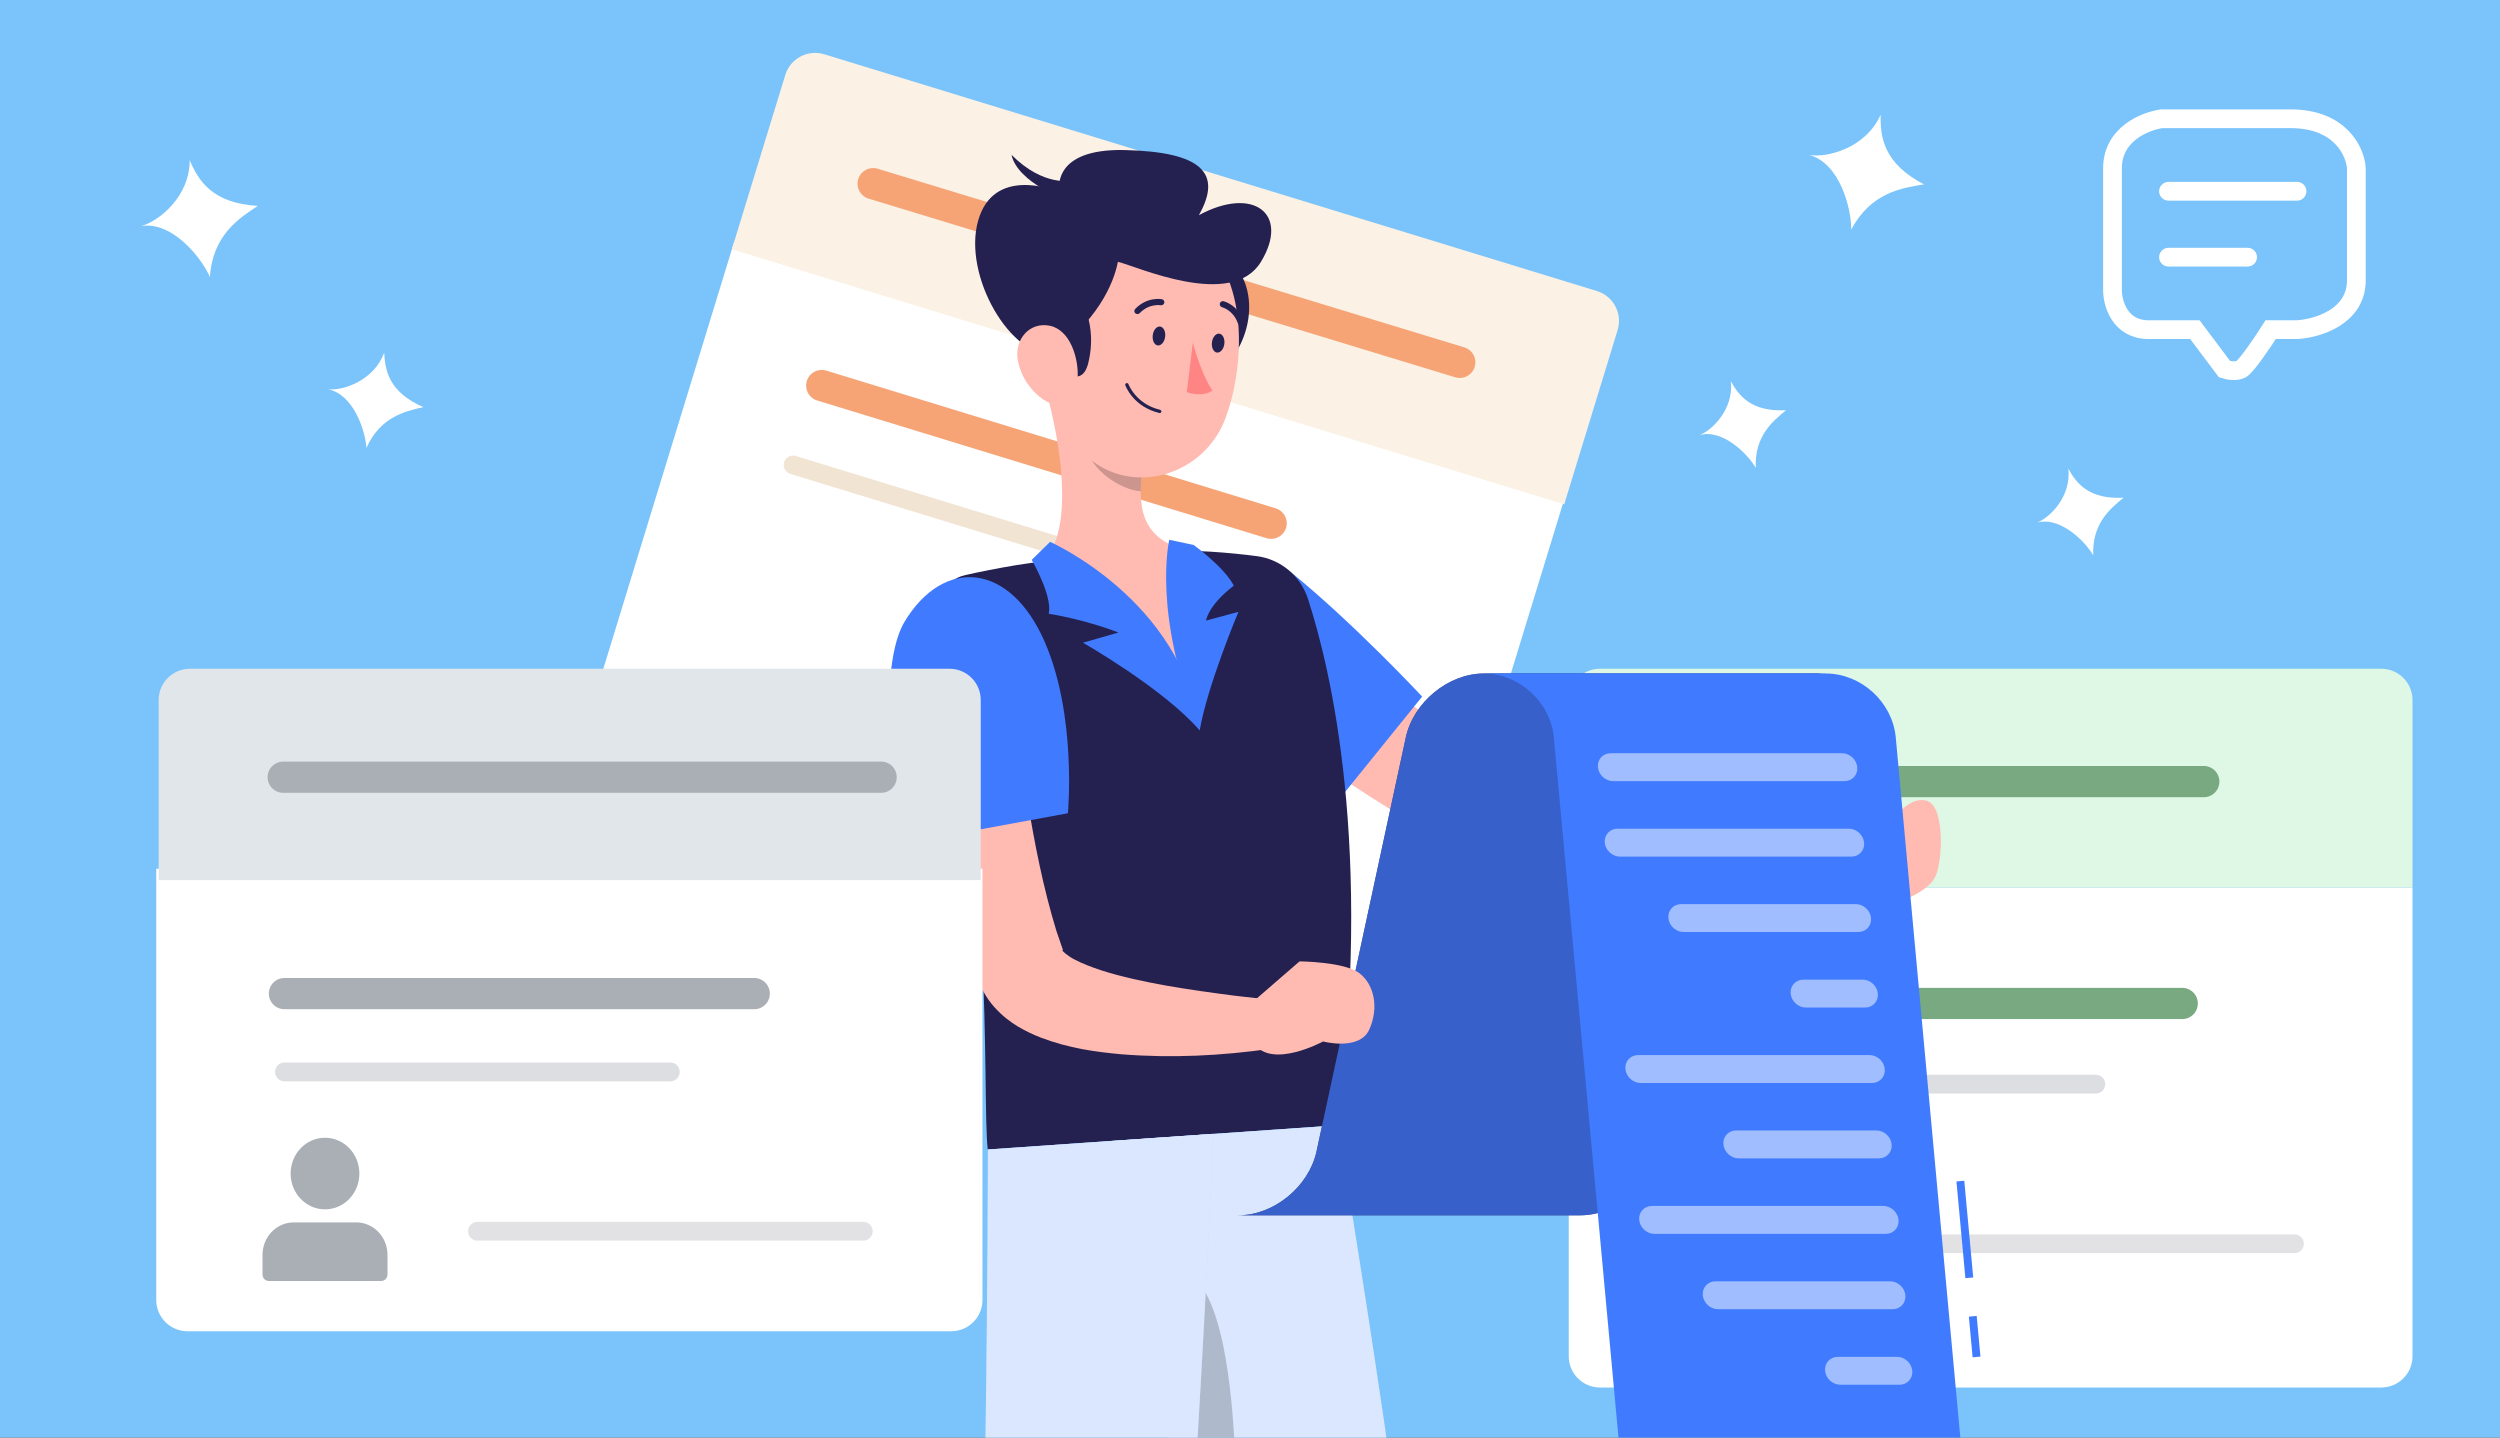 <svg width="400" height="230" viewBox="0 0 400 230" fill="none" xmlns="http://www.w3.org/2000/svg">
<rect x="0" y="0" width="400" height="230" fill="#333333" stroke="none"/>
<g clip-path="url(#clip0_7084_33866)">
<rect width="400" height="230" fill="#7AC4FB"/>
<path d="M296.196 36.742C299.365 30.738 304.44 30.049 307.845 29.501C301.359 26.137 300.825 21.911 300.902 18.353C298.547 23.676 292.383 25.285 289.456 24.795C294.36 26.05 296.235 33.398 296.196 36.742Z" fill="white"/>
<path d="M33.587 44.321C34.02 37.546 38.368 34.839 41.251 32.945C33.956 32.532 31.739 28.894 30.352 25.617C30.383 31.437 25.418 35.429 22.547 36.18C27.535 35.317 32.254 41.254 33.587 44.321Z" fill="white"/>
<path d="M58.625 71.674C60.887 66.607 64.988 65.772 67.736 65.141C62.265 62.747 61.602 59.329 61.473 56.424C59.839 60.892 54.899 62.536 52.486 62.294C56.553 63.053 58.477 68.945 58.625 71.674Z" fill="white"/>
<path d="M334.921 88.862C334.689 83.707 337.75 81.303 339.772 79.634C334.226 79.924 332.25 77.359 330.932 74.998C331.436 79.393 328.015 82.818 325.908 83.623C329.605 82.559 333.66 86.654 334.921 88.862Z" fill="white"/>
<path d="M280.921 74.862C280.689 69.707 283.75 67.303 285.772 65.634C280.226 65.924 278.25 63.359 276.932 60.998C277.436 65.393 274.015 68.818 271.908 69.623C275.605 68.559 279.66 72.654 280.921 74.862Z" fill="white"/>
<path d="M251 142H386V217C386 219.761 383.761 222 381 222H256C253.239 222 251 219.761 251 217V142Z" fill="white"/>
<path d="M251 112C251 109.239 253.239 107 256 107H381C383.761 107 386 109.239 386 112V142H251V112Z" fill="#DEF8E5"/>
<path d="M280.721 201.469C277.747 201.469 275.336 203.72 275.336 206.496C275.336 209.273 277.747 211.524 280.721 211.524C283.696 211.524 286.107 209.273 286.107 206.496C286.107 203.72 283.696 201.469 280.721 201.469Z" fill="#78A980"/>
<path d="M275.826 213.352C273.122 213.352 270.93 215.399 270.93 217.923V220.665C270.93 221.17 271.368 221.579 271.909 221.579H289.534C290.075 221.579 290.513 221.17 290.513 220.665V217.923C290.513 215.399 288.321 213.352 285.617 213.352H275.826Z" fill="#78A980"/>
<path d="M288.324 125.055H352.604" stroke="#78A980" stroke-width="5" stroke-linecap="round"/>
<path d="M271.742 160.555H349.154" stroke="#78A980" stroke-width="5" stroke-linecap="round"/>
<path d="M271.742 173.461H335.331" stroke="#DDDEE1" stroke-width="3" stroke-linecap="round"/>
<path d="M303.527 199H367.116" stroke="#E2E2E4" stroke-width="3" stroke-linecap="round"/>
<path d="M117.43 38.812L250.382 79.557L226.383 157.866C225.574 160.506 222.778 161.991 220.137 161.182L96.746 123.367C94.106 122.558 92.622 119.761 93.431 117.121L117.43 38.812Z" fill="white"/>
<path d="M125.644 11.999C126.453 9.359 129.25 7.875 131.89 8.684L255.505 46.567C258.145 47.376 259.629 50.173 258.82 52.813L250.275 80.695L117.099 39.882L125.644 11.999Z" fill="#FBF1E4"/>
<path d="M139.707 29.391L233.558 57.972" stroke="#F6A476" stroke-width="5" stroke-linecap="round"/>
<path d="M131.48 61.688L203.376 83.721" stroke="#F6A476" stroke-width="5" stroke-linecap="round"/>
<path d="M126.898 74.391L185.955 92.489" stroke="#F2E4D3" stroke-width="3" stroke-linecap="round"/>
<path d="M147.027 116.391L206.084 134.489" stroke="#E2E2E4" stroke-width="2" stroke-linecap="round"/>
<path d="M200.444 113.93C203.966 116.827 207.438 119.348 211.023 121.931C214.595 124.477 218.268 126.909 222.042 129.229C225.815 131.549 229.677 133.781 233.74 135.8C237.803 137.832 241.991 139.725 246.645 141.168C247.815 141.544 248.96 141.845 250.281 142.171C251.815 142.522 252.972 142.647 254.192 142.798C256.557 143.061 258.784 143.161 260.997 143.262C265.413 143.462 269.752 143.462 274.079 143.425C282.733 143.325 291.312 142.911 299.941 142.146L300.066 134.296C291.601 133.205 283.098 132.264 274.683 131.324C270.482 130.872 266.28 130.358 262.18 129.819C260.142 129.543 258.117 129.217 256.243 128.878C255.362 128.703 254.381 128.502 253.853 128.314C253.111 128.076 252.205 127.775 251.375 127.436C247.953 126.094 244.406 124.301 240.922 122.345C237.438 120.351 233.966 118.219 230.532 115.949C227.098 113.692 223.702 111.322 220.331 108.927C216.973 106.544 213.576 103.986 210.419 101.578L200.444 113.93Z" fill="#FFBBB1"/>
<path d="M190.189 104.984C191.698 114.866 212.566 129.989 212.566 129.989L227.547 111.455C227.547 111.455 216.754 99.88 206.717 91.692C199.975 86.199 188.553 94.225 190.189 104.984Z" fill="#407BFF"/>
<path d="M297.162 135.148L303.112 130.922L303.766 144.277C303.766 144.277 300.47 144.277 299.2 141.882L297.162 135.148Z" fill="#FFBBB1"/>
<path d="M308.364 128.159C311.153 129.091 310.843 137.457 309.715 140.125C308.588 142.792 303.766 144.275 303.766 144.275L303.112 130.92C303.112 130.92 305.574 127.226 308.364 128.159Z" fill="#FFBBB1"/>
<path d="M154.467 92.004C151.172 92.744 149.147 96.029 149.952 99.29C152.329 108.946 153.952 118.652 155.084 127.869C156.077 135.97 156.669 143.707 157.046 150.717C157.914 167.145 157.549 179.685 158.04 183.924C166.241 183.359 197.146 181.215 213.989 180.036C219.675 135.644 213.008 107.315 209.272 95.804C208.077 92.154 204.92 89.483 201.096 88.982C198.945 88.706 196.379 88.43 193.662 88.267C192.719 88.204 191.75 88.179 190.769 88.154C184.43 88.016 174.103 88.969 166.983 89.809C165.486 89.985 163.977 90.211 162.505 90.436C159.587 90.925 156.782 91.49 154.467 92.004Z" fill="#242151"/>
<path d="M167.5 62.953C169.537 70.477 172.015 84.359 167.009 89.814C179.978 98.517 188.254 110.756 190.644 108.098C191.889 106.706 192.443 90.604 190.795 88.159C182.116 86.717 181.902 80.397 182.971 74.365L167.5 62.953Z" fill="#FFBBB1"/>
<path d="M168.016 86.695C168.016 86.695 189.148 96.025 191.953 116.867C186.129 110.146 173.274 102.835 173.274 102.835L178.947 101.204C178.947 101.204 173.878 99.173 167.802 98.207C168.431 95.323 165.073 89.58 165.073 89.58L168.016 86.695Z" fill="#407BFF"/>
<path d="M187.083 86.367C187.083 86.367 184.266 98.28 191.951 116.878C193.146 109.78 198.152 97.892 198.152 97.892L192.97 99.296C192.97 99.296 193.234 96.901 197.41 93.703C195.85 90.706 190.983 87.195 190.983 87.195L187.083 86.367Z" fill="#407BFF"/>
<path opacity="0.2" d="M173.804 67.602L182.961 74.348C182.697 75.778 182.521 77.22 182.521 78.612C179.225 78.374 174.496 75.113 173.917 71.727C173.628 70.059 173.577 68.417 173.804 67.602Z" fill="black"/>
<path d="M194.36 41.143C199.479 41.356 202.297 50.16 197.102 57.395C191.907 64.631 187.467 40.855 194.36 41.143Z" fill="#242151"/>
<path d="M169.123 48.893C168.519 59.252 167.639 65.283 172.205 71.19C179.085 80.068 192.381 76.883 196.079 66.914C199.412 57.935 199.84 42.51 190.242 37.206C180.783 31.977 169.739 38.535 169.123 48.893Z" fill="#FFBBB1"/>
<path d="M167.603 56.852C175.477 51.811 178.257 45.215 178.86 41.892C181.917 42.607 197.087 49.579 201.753 41.892C206.42 34.205 200.546 29.703 191.816 34.43C195.678 27.634 192.169 24.31 180.03 24.009C167.892 23.708 169.527 30.731 169.527 30.731C169.527 30.731 160.345 26.743 157.074 33.753C153.326 41.854 160.269 55.636 167.603 56.852Z" fill="#242151"/>
<path d="M171.602 28.887C171.488 28.887 167.01 29.965 161.841 24.773C162.771 29.2 170.797 32.147 170.797 32.147L171.602 28.887Z" fill="#242151"/>
<path d="M165.571 44.025C170.414 42.357 176.275 49.505 174.112 58.132C171.936 66.772 159.055 46.269 165.571 44.025Z" fill="#242151"/>
<path d="M162.828 57.509C163.281 60.267 164.967 62.575 166.854 63.879C169.696 65.86 172.262 63.591 172.426 60.318C172.577 57.371 171.269 52.794 167.96 52.116C164.69 51.464 162.313 54.349 162.828 57.509Z" fill="#FFBBB1"/>
<path d="M198.244 297.85C195.728 267.264 177.237 182.605 177.237 182.605L214.017 180.047C214.017 180.047 228.206 264.079 229.287 295.969C230.42 329.125 217.049 402.824 217.049 402.824L199.401 400.817C199.401 400.83 200.772 328.561 198.244 297.85Z" fill="#B7CFFF"/>
<path opacity="0.5" d="M198.244 297.85C195.728 267.264 177.237 182.605 177.237 182.605L214.017 180.047C214.017 180.047 228.206 264.079 229.287 295.969C230.42 329.125 217.049 402.824 217.049 402.824L199.401 400.817C199.401 400.83 200.772 328.561 198.244 297.85Z" fill="white"/>
<path opacity="0.2" d="M191.997 205.5C199.419 214.955 198.628 253.923 195.76 278.451C193.031 260.757 188.716 238.285 184.943 219.55L191.997 205.5Z" fill="black"/>
<path d="M194.164 181.406C194.164 181.406 190.189 270.918 185.762 301.228C180.919 334.422 168.604 406.98 168.604 406.98H149.397C149.397 406.98 152.554 338.648 155.095 306.031C157.988 268.887 158.064 183.914 158.064 183.914L194.164 181.406Z" fill="#B7CFFF"/>
<path opacity="0.5" d="M194.164 181.406C194.164 181.406 190.189 270.918 185.762 301.228C180.919 334.422 168.604 406.98 168.604 406.98H149.397C149.397 406.98 152.554 338.648 155.095 306.031C157.988 268.887 158.064 183.914 158.064 183.914L194.164 181.406Z" fill="white"/>
<path d="M184.437 53.64C184.337 54.48 184.701 55.208 185.242 55.27C185.796 55.333 186.324 54.706 186.425 53.879C186.525 53.038 186.161 52.311 185.62 52.248C185.066 52.173 184.538 52.8 184.437 53.64Z" fill="#242151"/>
<path d="M193.91 54.781C193.809 55.621 194.174 56.348 194.715 56.411C195.268 56.474 195.797 55.847 195.897 55.019C195.998 54.179 195.633 53.452 195.092 53.389C194.539 53.314 194.011 53.941 193.91 54.781Z" fill="#242151"/>
<path d="M190.848 54.836C190.848 54.836 192.181 59.89 193.992 62.473C192.344 63.677 189.892 62.749 189.892 62.749L190.848 54.836Z" fill="#FF8484"/>
<path d="M181.848 50.23C182.024 50.28 182.212 50.242 182.351 50.104C183.885 48.512 185.684 48.838 185.709 48.838C185.973 48.888 186.238 48.712 186.288 48.449C186.338 48.186 186.175 47.922 185.898 47.872C185.797 47.86 183.546 47.446 181.634 49.427C181.445 49.628 181.445 49.941 181.646 50.13C181.697 50.167 181.772 50.205 181.848 50.23Z" fill="#242151"/>
<path d="M185.498 66.082C185.485 66.082 185.485 66.082 185.498 66.082C181.322 65.079 180.101 61.781 180.051 61.643C180.001 61.505 180.076 61.355 180.215 61.305C180.353 61.255 180.504 61.33 180.554 61.468C180.567 61.505 181.737 64.64 185.611 65.568C185.749 65.606 185.837 65.744 185.812 65.894C185.774 66.032 185.636 66.12 185.498 66.082Z" fill="#242151"/>
<path d="M198.379 52.018C198.48 52.043 198.58 52.043 198.681 52.018C198.945 51.93 199.083 51.642 198.983 51.391C198.09 48.808 195.876 48.218 195.775 48.193C195.511 48.13 195.234 48.293 195.171 48.557C195.109 48.82 195.285 49.096 195.536 49.159C195.612 49.184 197.335 49.648 198.052 51.717C198.115 51.855 198.228 51.968 198.379 52.018Z" fill="#242151"/>
<path d="M145.637 107.099C145.901 111.188 146.379 114.987 146.882 118.912C147.385 122.812 148.052 126.687 148.794 130.575C150.316 138.337 152.241 146.087 155.247 153.862L156.492 156.784L156.807 157.511L156.882 157.699L157.008 157.975L157.373 158.702C157.888 159.618 158.48 160.458 159.109 161.148C160.366 162.552 161.662 163.518 162.895 164.258C164.14 164.998 165.335 165.549 166.492 166.001C171.108 167.756 175.285 168.296 179.41 168.684C187.649 169.337 195.461 168.91 203.41 167.794L203.121 159.944L197.574 159.317C195.712 159.091 193.863 158.815 192.027 158.564C188.354 158.025 184.718 157.423 181.259 156.621C177.825 155.843 174.429 154.815 171.976 153.548C170.794 152.946 169.913 152.144 169.951 152.006C169.913 151.83 170.316 152.62 169.851 151.354L169.02 148.934C166.983 142.275 165.524 135.064 164.366 127.791C163.775 124.154 163.259 120.48 162.769 116.793C162.278 113.144 161.876 109.357 161.486 105.82L145.637 107.099Z" fill="#FFBBB1"/>
<path d="M144.712 99.508C139.58 108.098 143.957 135.072 143.957 135.072L170.862 130.119C170.862 130.119 172.321 114.669 167.202 102.806C161.63 89.877 150.938 89.112 144.712 99.508Z" fill="#407BFF"/>
<path d="M210.647 184.203L224.923 118.003C226.144 112.348 231.741 107.758 237.414 107.758H281.829H292.105C286.433 107.758 280.835 112.348 279.615 118.003L265.338 184.203C264.118 189.859 258.521 194.448 252.848 194.448H208.42H198.144C203.829 194.448 209.427 189.859 210.647 184.203Z" fill="#242151"/>
<path opacity="0.7" d="M210.647 184.203L224.923 118.003C226.144 112.348 231.741 107.758 237.414 107.758H281.829H292.105C286.433 107.758 280.835 112.348 279.615 118.003L265.338 184.203C264.118 189.859 258.521 194.448 252.848 194.448H208.42H198.144C203.829 194.448 209.427 189.859 210.647 184.203Z" fill="#407BFF"/>
<path d="M314.284 188.919L315.715 204.391L314.462 204.506L313.032 189.034L314.284 188.919Z" fill="#407BFF"/>
<path d="M316.269 210.549L316.871 217.055L315.619 217.17L315.017 210.664L316.269 210.549Z" fill="#407BFF"/>
<path d="M292.116 107.758H247.688H237.412C243.084 107.758 248.103 112.348 248.619 118.003L262.82 271.847C263.336 277.502 268.355 282.092 274.028 282.092H308.166C313.839 282.092 318.027 277.502 317.512 271.847L303.323 118.003C302.807 112.335 297.789 107.758 292.116 107.758Z" fill="#407BFF"/>
<g opacity="0.5">
<path d="M258.106 124.98H295.125C296.357 124.98 297.276 123.977 297.162 122.748C297.049 121.519 295.955 120.516 294.722 120.516H257.704C256.471 120.516 255.553 121.519 255.666 122.748C255.779 123.977 256.873 124.98 258.106 124.98Z" fill="white"/>
<path d="M259.212 137.058H296.218C297.451 137.058 298.369 136.055 298.256 134.826C298.143 133.597 297.049 132.594 295.816 132.594H258.797C257.565 132.594 256.646 133.597 256.76 134.826C256.873 136.055 257.98 137.058 259.212 137.058Z" fill="white"/>
<path d="M269.374 149.121H297.324C298.557 149.121 299.475 148.117 299.362 146.888C299.248 145.659 298.154 144.656 296.921 144.656H268.984C267.752 144.656 266.834 145.659 266.947 146.888C267.047 148.117 268.154 149.121 269.374 149.121Z" fill="white"/>
<path d="M288.946 161.207H298.418C299.65 161.207 300.569 160.203 300.455 158.974C300.342 157.745 299.248 156.742 298.015 156.742H288.544C287.311 156.742 286.393 157.745 286.506 158.974C286.619 160.203 287.713 161.207 288.946 161.207Z" fill="white"/>
<path d="M262.504 173.277H299.523C300.756 173.277 301.674 172.274 301.561 171.045C301.448 169.816 300.353 168.812 299.121 168.812H262.102C260.869 168.812 259.951 169.816 260.064 171.045C260.177 172.261 261.272 173.277 262.504 173.277Z" fill="white"/>
<path d="M278.197 185.339H300.625C301.857 185.339 302.776 184.336 302.662 183.107C302.549 181.878 301.455 180.875 300.222 180.875H277.782C276.549 180.875 275.631 181.878 275.744 183.107C275.87 184.336 276.964 185.339 278.197 185.339Z" fill="white"/>
<path d="M264.712 197.417H301.73C302.963 197.417 303.881 196.414 303.768 195.185C303.655 193.956 302.56 192.953 301.328 192.953H264.309C263.076 192.953 262.158 193.956 262.271 195.185C262.384 196.414 263.479 197.417 264.712 197.417Z" fill="white"/>
<path d="M274.887 209.472H302.824C304.057 209.472 304.975 208.469 304.862 207.24C304.748 206.011 303.654 205.008 302.421 205.008H274.484C273.252 205.008 272.334 206.011 272.447 207.24C272.56 208.469 273.654 209.472 274.887 209.472Z" fill="white"/>
<path d="M294.458 221.558H303.929C305.162 221.558 306.08 220.555 305.967 219.326C305.854 218.097 304.76 217.094 303.527 217.094H294.055C292.823 217.094 291.904 218.097 292.018 219.326C292.118 220.555 293.225 221.558 294.458 221.558Z" fill="white"/>
</g>
<path d="M199.881 160.788L207.919 153.828L211.68 166.644C211.68 166.644 203.516 171.058 200.686 167.008L199.881 160.788Z" fill="#FFBBB1"/>
<path d="M217.537 155.733C219.902 157.593 220.636 161.254 219.086 164.72C217.537 168.186 211.699 166.636 211.699 166.636L206.689 161.93L207.926 153.82C207.926 153.82 215.172 153.874 217.537 155.733Z" fill="#FFBBB1"/>
<path d="M346.961 30.602H367.524" stroke="white" stroke-width="3" stroke-linecap="round"/>
<path d="M346.961 41.148H359.615" stroke="white" stroke-width="3" stroke-linecap="round"/>
<path d="M355.927 59.072L351.182 52.745H343.8C339.16 52.745 338 48.527 338 46.418V26.909C338 21.425 343.273 19.352 345.909 19H366.473C374.487 19 376.842 24.273 377.018 26.909V44.836C377.018 50.742 370.691 52.569 367.527 52.745H363.309C362.079 54.678 359.407 58.651 358.563 59.072C357.72 59.494 356.454 59.248 355.927 59.072Z" stroke="white" stroke-width="3"/>
<path d="M25 139H157.195V208C157.195 210.761 154.957 213 152.195 213H30C27.239 213 25 210.761 25 208V139Z" fill="white"/>
<path d="M25.387 112C25.387 109.239 27.625 107 30.387 107H151.919C154.681 107 156.919 109.239 156.919 112V140.819H25.387V112Z" fill="#E1E6EB"/>
<path d="M52 182.039C48.962 182.039 46.5 184.604 46.5 187.768C46.5 190.932 48.962 193.497 52 193.497C55.038 193.497 57.5 190.932 57.5 187.768C57.5 184.604 55.038 182.039 52 182.039Z" fill="#AAAFB5"/>
<path d="M47 195.581C44.239 195.581 42 197.913 42 200.789V203.914C42 204.489 42.448 204.956 43 204.956H61C61.552 204.956 62 204.489 62 203.914V200.789C62 197.913 59.761 195.581 57 195.581H47Z" fill="#AAAFB5"/>
<path d="M45.316 124.352H140.976" stroke="#AAAFB5" stroke-width="5" stroke-linecap="round"/>
<path d="M45.512 158.977H120.673" stroke="#AAAFB5" stroke-width="5" stroke-linecap="round"/>
<path d="M45.512 171.508H107.252" stroke="#DDDEE1" stroke-width="3" stroke-linecap="round"/>
<path d="M76.391 197H138.13" stroke="#E2E2E4" stroke-width="3" stroke-linecap="round"/>
</g>
<defs>
<clipPath id="clip0_7084_33866">
<rect width="400" height="230" fill="white"/>
</clipPath>
</defs>
</svg>
